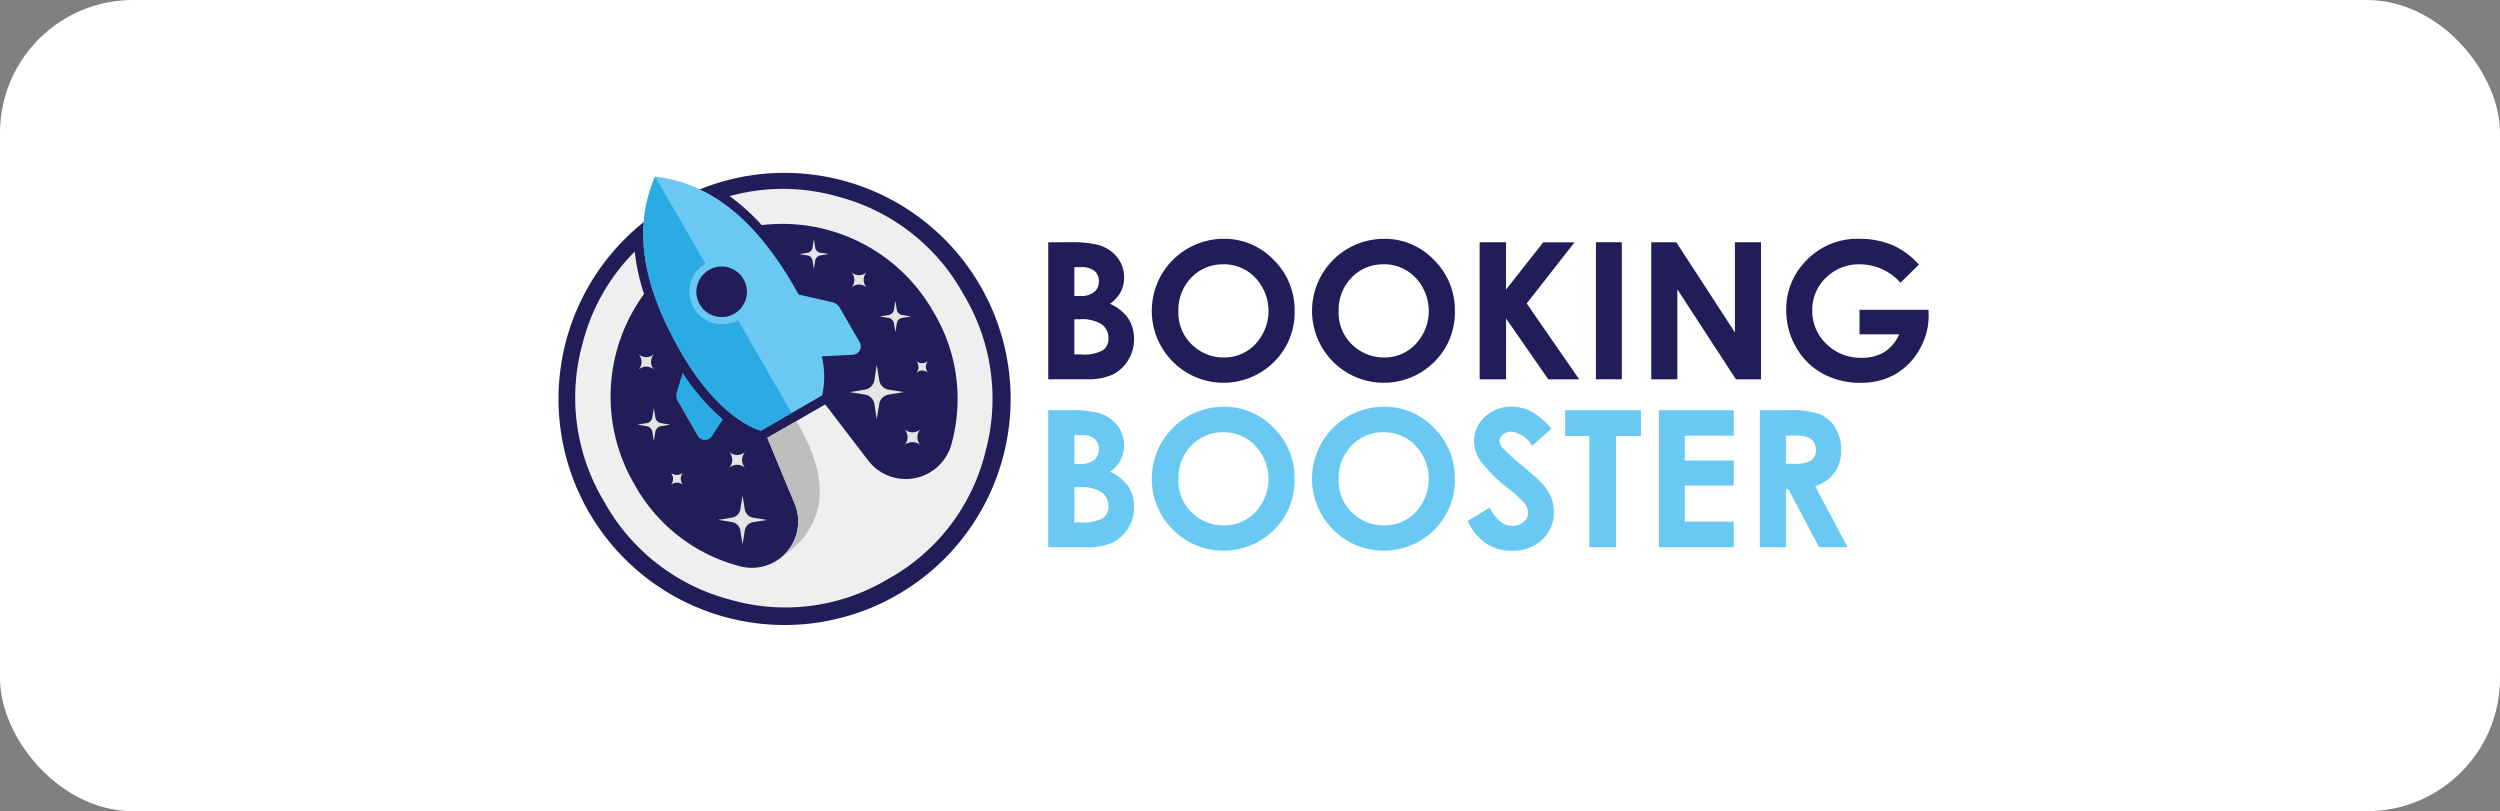 <svg xmlns="http://www.w3.org/2000/svg" xmlns:xlink="http://www.w3.org/1999/xlink" width="188" height="61" viewBox="0 0 188 61">
  <rect x="0" y="0" width="188" height="61" fill="#808080" stroke="none"/>
  <defs>
    <clipPath id="clip-path">
      <rect id="Rettangolo_3682" data-name="Rettangolo 3682" width="103.034" height="34" fill="none"/>
    </clipPath>
    <clipPath id="clip-hero__logo-bookingbooster">
      <rect width="188" height="61"/>
    </clipPath>
  </defs>
  <g id="hero__logo-bookingbooster" clip-path="url(#clip-hero__logo-bookingbooster)">
    <rect id="Rettangolo_2679" data-name="Rettangolo 2679" width="188" height="61" rx="10" fill="#fff"/>
    <g id="Raggruppa_9571" data-name="Raggruppa 9571" transform="translate(42 13)">
      <g id="Raggruppa_9570" data-name="Raggruppa 9570" clip-path="url(#clip-path)">
        <path id="Tracciato_13472" data-name="Tracciato 13472" d="M29.02,4.979A17,17,0,1,0,4.978,29.021,17,17,0,0,0,29.02,4.979" transform="translate(0.001)" fill="#221d59"/>
        <path id="Tracciato_13473" data-name="Tracciato 13473" d="M34.7,41.065a3.484,3.484,0,0,1-4.134,4.7h0A12.7,12.7,0,0,1,22.645,39.6a13.063,13.063,0,0,1,.729-14.3,15.594,15.594,0,0,1-.7-3.192,14.968,14.968,0,0,0-3.923,6.918,15.142,15.142,0,0,0,1.624,11.883,15.225,15.225,0,0,0,9.494,7.378,15,15,0,0,0,11.878-1.572,14.977,14.977,0,0,0,7.284-9.491A15.225,15.225,0,0,0,47.392,25.31a15.142,15.142,0,0,0-9.479-7.348,14.955,14.955,0,0,0-8.1-.024,15.531,15.531,0,0,1,2.409,2.178,13.064,13.064,0,0,1,12.9,6.5A12.7,12.7,0,0,1,46.5,36.555h0a3.562,3.562,0,0,1-6.271,1.261L37,33.6l-4.354,2.514,2.052,4.95" transform="translate(-16.942 -16.188)" fill="#efefef" fill-rule="evenodd"/>
        <path id="Tracciato_13474" data-name="Tracciato 13474" d="M226.785,270.87l2.052,4.95a3.485,3.485,0,0,1-1.119,4.114h0c5.249-3.4,2.235-8.6,1.244-10.321Z" transform="translate(-211.08 -250.943)" fill="#bfbebf" fill-rule="evenodd"/>
        <path id="Tracciato_13475" data-name="Tracciato 13475" d="M128.374,217.174l-.44,1.421a.914.914,0,0,0,.082.727L129.5,221.9a.633.633,0,0,0,1.078.028l.819-1.261a15.992,15.992,0,0,1-3.025-3.491" transform="translate(-119.036 -202.135)" fill="#2aabe3" fill-rule="evenodd"/>
        <path id="Tracciato_13476" data-name="Tracciato 13476" d="M103.726,12.887q-.158-.292-.332-.595c-3.043-5.27-6.453-7.8-10.459-8.278l-.019.043c-1.569,3.7-1.073,7.9,1.958,13.153,3.043,5.27,6.027,5.911,6.027,5.911l4.6-2.655a6.519,6.519,0,0,0-.033-2.929l2.334-.123a.633.633,0,0,0,.515-.948l-1.486-2.575a.915.915,0,0,0-.589-.434l-2.514-.571Zm-6.737-1.851a1.9,1.9,0,1,0,2.6.7,1.9,1.9,0,0,0-2.6-.7" transform="translate(-85.672 -3.736)" fill="#6ac9f2" fill-rule="evenodd"/>
        <path id="Tracciato_13477" data-name="Tracciato 13477" d="M96.71,10.553,92.935,4.014l-.019.043c-1.569,3.7-1.073,7.9,1.958,13.153,3.043,5.27,6.027,5.911,6.027,5.911l2.3-1.328L99.17,14.813a2.46,2.46,0,0,1-2.46-4.26" transform="translate(-85.672 -3.736)" fill="#2aabe3" fill-rule="evenodd"/>
        <path id="Tracciato_13478" data-name="Tracciato 13478" d="M186.1,303.84a.892.892,0,0,1,0-1.262h0a.892.892,0,0,1-1.262,0h0a.892.892,0,0,1,0,1.262h0a.892.892,0,0,1,1.262,0h0" transform="translate(-172.035 -281.625)" fill="#e5e5e4" fill-rule="evenodd"/>
        <path id="Tracciato_13479" data-name="Tracciato 13479" d="M376.54,279.218a.892.892,0,0,1,0-1.262h0a.892.892,0,0,1-1.262,0h0a.892.892,0,0,1,0,1.262h0a.893.893,0,0,1,1.262,0h0" transform="translate(-349.291 -258.708)" fill="#e5e5e4" fill-rule="evenodd"/>
        <path id="Tracciato_13480" data-name="Tracciato 13480" d="M389.054,204.819a.667.667,0,0,1,0-.943h0a.667.667,0,0,1-.943,0h0a.667.667,0,0,1,0,.943h0a.667.667,0,0,1,.943,0h0" transform="translate(-361.235 -189.758)" fill="#e5e5e4" fill-rule="evenodd"/>
        <path id="Tracciato_13481" data-name="Tracciato 13481" d="M318.806,108.672a.851.851,0,0,1,0-1.2h0a.852.852,0,0,1-1.2,0h0a.851.851,0,0,1,0,1.2h0a.852.852,0,0,1,1.2,0h0" transform="translate(-295.608 -100.026)" fill="#e5e5e4" fill-rule="evenodd"/>
        <path id="Tracciato_13482" data-name="Tracciato 13482" d="M122.427,326.07a.7.7,0,0,1,0-.986h0a.7.7,0,0,1-.986,0h0a.7.7,0,0,1,0,.986h0a.7.7,0,0,1,.986,0h0" transform="translate(-113.03 -302.572)" fill="#e5e5e4" fill-rule="evenodd"/>
        <path id="Tracciato_13483" data-name="Tracciato 13483" d="M87.764,197.716a.861.861,0,0,1,0-1.217h0a.861.861,0,0,1-1.217,0h0a.861.861,0,0,1,0,1.217h0a.861.861,0,0,1,1.217,0h0" transform="translate(-80.554 -182.892)" fill="#e5e5e4" fill-rule="evenodd"/>
        <path id="Tracciato_13484" data-name="Tracciato 13484" d="M175.216,350.373l.167,1.038a.76.76,0,0,0,.63.63l1.038.167-1.038.167a.76.76,0,0,0-.63.63l-.167,1.038L175.049,353a.76.76,0,0,0-.63-.63l-1.038-.167,1.038-.167a.76.76,0,0,0,.63-.63Z" transform="translate(-161.375 -326.11)" fill="#e5e5e4" fill-rule="evenodd"/>
        <path id="Tracciato_13485" data-name="Tracciato 13485" d="M318.192,208.617l.186,1.155a.846.846,0,0,0,.7.7l1.155.186-1.155.186a.846.846,0,0,0-.7.7l-.186,1.155-.186-1.155a.846.846,0,0,0-.7-.7l-1.155-.186,1.155-.186a.845.845,0,0,0,.7-.7Z" transform="translate(-294.257 -194.171)" fill="#e5e5e4" fill-rule="evenodd"/>
        <path id="Tracciato_13486" data-name="Tracciato 13486" d="M349.945,138.889l.107.668a.489.489,0,0,0,.405.405l.668.108-.668.107a.489.489,0,0,0-.405.405l-.107.668-.108-.668a.49.49,0,0,0-.405-.405l-.668-.107.668-.108a.489.489,0,0,0,.405-.405Z" transform="translate(-324.613 -129.271)" fill="#e5e5e4" fill-rule="evenodd"/>
        <path id="Tracciato_13487" data-name="Tracciato 13487" d="M262.236,72.021l.1.635a.465.465,0,0,0,.385.385l.635.1-.635.1a.465.465,0,0,0-.385.385l-.1.635-.1-.635a.464.464,0,0,0-.385-.385l-.635-.1.635-.1a.464.464,0,0,0,.385-.385Z" transform="translate(-243.032 -67.034)" fill="#e5e5e4" fill-rule="evenodd"/>
        <path id="Tracciato_13488" data-name="Tracciato 13488" d="M86.845,255.534l.113.7a.514.514,0,0,0,.426.426l.7.113-.7.113a.514.514,0,0,0-.426.426l-.113.7-.113-.7a.514.514,0,0,0-.426-.426l-.7-.113.7-.113a.514.514,0,0,0,.426-.426Z" transform="translate(-79.675 -237.839)" fill="#e5e5e4" fill-rule="evenodd"/>
        <path id="Tracciato_13489" data-name="Tracciato 13489" d="M531.817,85.651V75.344h1.62a8.4,8.4,0,0,1,2.063.182,2.761,2.761,0,0,1,1.473.911,2.4,2.4,0,0,1,.547,1.569,2.288,2.288,0,0,1-.249,1.069,2.72,2.72,0,0,1-.809.9,3.223,3.223,0,0,1,1.373,1.1,2.79,2.79,0,0,1,.434,1.566,2.917,2.917,0,0,1-.449,1.583,2.868,2.868,0,0,1-1.157,1.069,4.446,4.446,0,0,1-1.957.354Zm1.962-8.436v2.172h.429a1.6,1.6,0,0,0,1.066-.3,1.028,1.028,0,0,0,.348-.82.959.959,0,0,0-.331-.767,1.514,1.514,0,0,0-1.006-.284Zm0,3.924V83.78h.492a3.038,3.038,0,0,0,1.648-.308,1.039,1.039,0,0,0,.425-.9,1.257,1.257,0,0,0-.5-1.051,2.756,2.756,0,0,0-1.658-.385Z" transform="translate(-494.989 -70.127)" fill="#221d59"/>
        <path id="Tracciato_13490" data-name="Tracciato 13490" d="M650.012,71.6a5.119,5.119,0,0,1,3.762,1.584,5.27,5.27,0,0,1,1.574,3.861,5.211,5.211,0,0,1-1.553,3.819,5.381,5.381,0,0,1-7.625-.042,5.416,5.416,0,0,1,3.842-9.221m-.021,1.92a3.235,3.235,0,0,0-2.406.995,3.465,3.465,0,0,0-.975,2.529,3.3,3.3,0,0,0,1.228,2.7,3.365,3.365,0,0,0,2.188.778,3.2,3.2,0,0,0,2.378-1.009,3.636,3.636,0,0,0-.007-4.978,3.225,3.225,0,0,0-2.406-1.02" transform="translate(-599.994 -66.642)" fill="#221d59"/>
        <path id="Tracciato_13491" data-name="Tracciato 13491" d="M824.049,71.6a5.119,5.119,0,0,1,3.762,1.584,5.269,5.269,0,0,1,1.574,3.861,5.21,5.21,0,0,1-1.553,3.819,5.381,5.381,0,0,1-7.625-.042,5.416,5.416,0,0,1,3.842-9.221m-.021,1.92a3.236,3.236,0,0,0-2.406.995,3.465,3.465,0,0,0-.975,2.529,3.3,3.3,0,0,0,1.228,2.7,3.366,3.366,0,0,0,2.189.778,3.2,3.2,0,0,0,2.378-1.009,3.636,3.636,0,0,0-.007-4.978,3.225,3.225,0,0,0-2.406-1.02" transform="translate(-761.98 -66.642)" fill="#221d59"/>
        <path id="Tracciato_13492" data-name="Tracciato 13492" d="M1000.29,75.344h1.983V78.9l2.8-3.553h2.356l-3.6,4.6,3.949,5.707h-2.326l-3.177-4.579v4.579h-1.983Z" transform="translate(-931.021 -70.126)" fill="#221d59"/>
        <rect id="Rettangolo_3681" data-name="Rettangolo 3681" width="1.948" height="10.307" transform="translate(78.013 5.217)" fill="#221d59"/>
        <path id="Tracciato_13493" data-name="Tracciato 13493" d="M1186.672,75.344h1.882l4.41,6.783V75.344h1.962V85.651h-1.887l-4.405-6.762v6.762h-1.962Z" transform="translate(-1104.497 -70.126)" fill="#221d59"/>
        <path id="Tracciato_13494" data-name="Tracciato 13494" d="M1343.161,73.541l-1.381,1.366a4.084,4.084,0,0,0-3.058-1.387,3.5,3.5,0,0,0-2.549,1.009,3.308,3.308,0,0,0-1.027,2.452,3.4,3.4,0,0,0,1.066,2.529,3.626,3.626,0,0,0,2.63,1.037,3.227,3.227,0,0,0,1.715-.427,3.009,3.009,0,0,0,1.126-1.338H1338.7V76.939h5.185l.014.434a5.047,5.047,0,0,1-.7,2.565,4.9,4.9,0,0,1-1.815,1.85,5.172,5.172,0,0,1-2.613.638,5.805,5.805,0,0,1-2.863-.7,5.1,5.1,0,0,1-1.99-1.986,5.537,5.537,0,0,1-.732-2.782,5.17,5.17,0,0,1,1.352-3.559,5.331,5.331,0,0,1,4.176-1.8,6.363,6.363,0,0,1,2.516.5,5.771,5.771,0,0,1,1.934,1.443" transform="translate(-1240.863 -66.642)" fill="#221d59"/>
        <path id="Tracciato_13495" data-name="Tracciato 13495" d="M531.817,268.006V257.7h1.62a8.4,8.4,0,0,1,2.063.182,2.761,2.761,0,0,1,1.473.911,2.4,2.4,0,0,1,.547,1.569,2.287,2.287,0,0,1-.249,1.069,2.717,2.717,0,0,1-.809.9,3.225,3.225,0,0,1,1.373,1.1A2.79,2.79,0,0,1,538.27,265a2.917,2.917,0,0,1-.449,1.583,2.868,2.868,0,0,1-1.157,1.069,4.446,4.446,0,0,1-1.957.354Zm1.962-8.436v2.172h.429a1.6,1.6,0,0,0,1.066-.3,1.028,1.028,0,0,0,.348-.82.959.959,0,0,0-.331-.767,1.514,1.514,0,0,0-1.006-.284Zm0,3.924v2.641h.492a3.04,3.04,0,0,0,1.648-.308,1.039,1.039,0,0,0,.425-.9,1.257,1.257,0,0,0-.5-1.051,2.756,2.756,0,0,0-1.658-.385Z" transform="translate(-494.989 -239.854)" fill="#6ac9f2"/>
        <path id="Tracciato_13496" data-name="Tracciato 13496" d="M650.012,253.955a5.12,5.12,0,0,1,3.762,1.583,5.271,5.271,0,0,1,1.574,3.861,5.211,5.211,0,0,1-1.553,3.819,5.381,5.381,0,0,1-7.625-.042,5.416,5.416,0,0,1,3.842-9.221m-.021,1.92a3.235,3.235,0,0,0-2.406,1,3.465,3.465,0,0,0-.975,2.529,3.3,3.3,0,0,0,1.228,2.7,3.365,3.365,0,0,0,2.188.778,3.2,3.2,0,0,0,2.378-1.009,3.636,3.636,0,0,0-.007-4.978,3.226,3.226,0,0,0-2.406-1.02" transform="translate(-599.994 -236.369)" fill="#6ac9f2"/>
        <path id="Tracciato_13497" data-name="Tracciato 13497" d="M824.049,253.955a5.119,5.119,0,0,1,3.762,1.583,5.27,5.27,0,0,1,1.574,3.861,5.21,5.21,0,0,1-1.553,3.819,5.381,5.381,0,0,1-7.625-.042,5.416,5.416,0,0,1,3.842-9.221m-.021,1.92a3.236,3.236,0,0,0-2.406,1,3.465,3.465,0,0,0-.975,2.529,3.3,3.3,0,0,0,1.228,2.7,3.366,3.366,0,0,0,2.189.778,3.2,3.2,0,0,0,2.378-1.009,3.636,3.636,0,0,0-.007-4.978,3.226,3.226,0,0,0-2.406-1.02" transform="translate(-761.98 -236.369)" fill="#6ac9f2"/>
        <path id="Tracciato_13498" data-name="Tracciato 13498" d="M993.537,255.616l-1.453,1.282a2.061,2.061,0,0,0-1.559-1.065.947.947,0,0,0-.632.207.6.6,0,0,0-.246.466.8.8,0,0,0,.176.49,13.354,13.354,0,0,0,1.439,1.324q1.123.939,1.362,1.184a4.114,4.114,0,0,1,.846,1.153,2.881,2.881,0,0,1,.249,1.2,2.755,2.755,0,0,1-.877,2.1,3.2,3.2,0,0,1-2.287.827,3.4,3.4,0,0,1-1.919-.54,4.26,4.26,0,0,1-1.4-1.7l1.649-.995q.744,1.366,1.712,1.366a1.261,1.261,0,0,0,.849-.295.875.875,0,0,0,.344-.68,1.173,1.173,0,0,0-.26-.7,7.485,7.485,0,0,0-1.144-1.072,11.546,11.546,0,0,1-2.176-2.119,2.692,2.692,0,0,1-.491-1.489,2.435,2.435,0,0,1,.817-1.839,2.834,2.834,0,0,1,2.017-.767,3.183,3.183,0,0,1,1.47.357,5.349,5.349,0,0,1,1.512,1.3" transform="translate(-918.873 -236.369)" fill="#6ac9f2"/>
        <path id="Tracciato_13499" data-name="Tracciato 13499" d="M1093.176,257.7h5.7v1.934h-1.878v8.373H1095v-8.373h-1.829Z" transform="translate(-1017.475 -239.853)" fill="#6ac9f2"/>
        <path id="Tracciato_13500" data-name="Tracciato 13500" d="M1194.969,257.7h5.626v1.92h-3.678v1.864h3.678v1.885h-3.678v2.711h3.678v1.927h-5.626Z" transform="translate(-1112.219 -239.853)" fill="#6ac9f2"/>
        <path id="Tracciato_13501" data-name="Tracciato 13501" d="M1304.547,257.7h2.079a6.877,6.877,0,0,1,2.432.3,2.493,2.493,0,0,1,1.165,1.013,3.1,3.1,0,0,1,.441,1.674,2.852,2.852,0,0,1-.487,1.7,2.952,2.952,0,0,1-1.467,1.034l2.442,4.582h-2.145l-2.318-4.365h-.18v4.365h-1.962Zm1.962,4.029h.615a2.4,2.4,0,0,0,1.289-.246.924.924,0,0,0,.353-.816,1,1,0,0,0-.175-.587.97.97,0,0,0-.468-.359,3.548,3.548,0,0,0-1.076-.109h-.538Z" transform="translate(-1214.209 -239.854)" fill="#6ac9f2"/>
      </g>
    </g>
  </g>
</svg>
